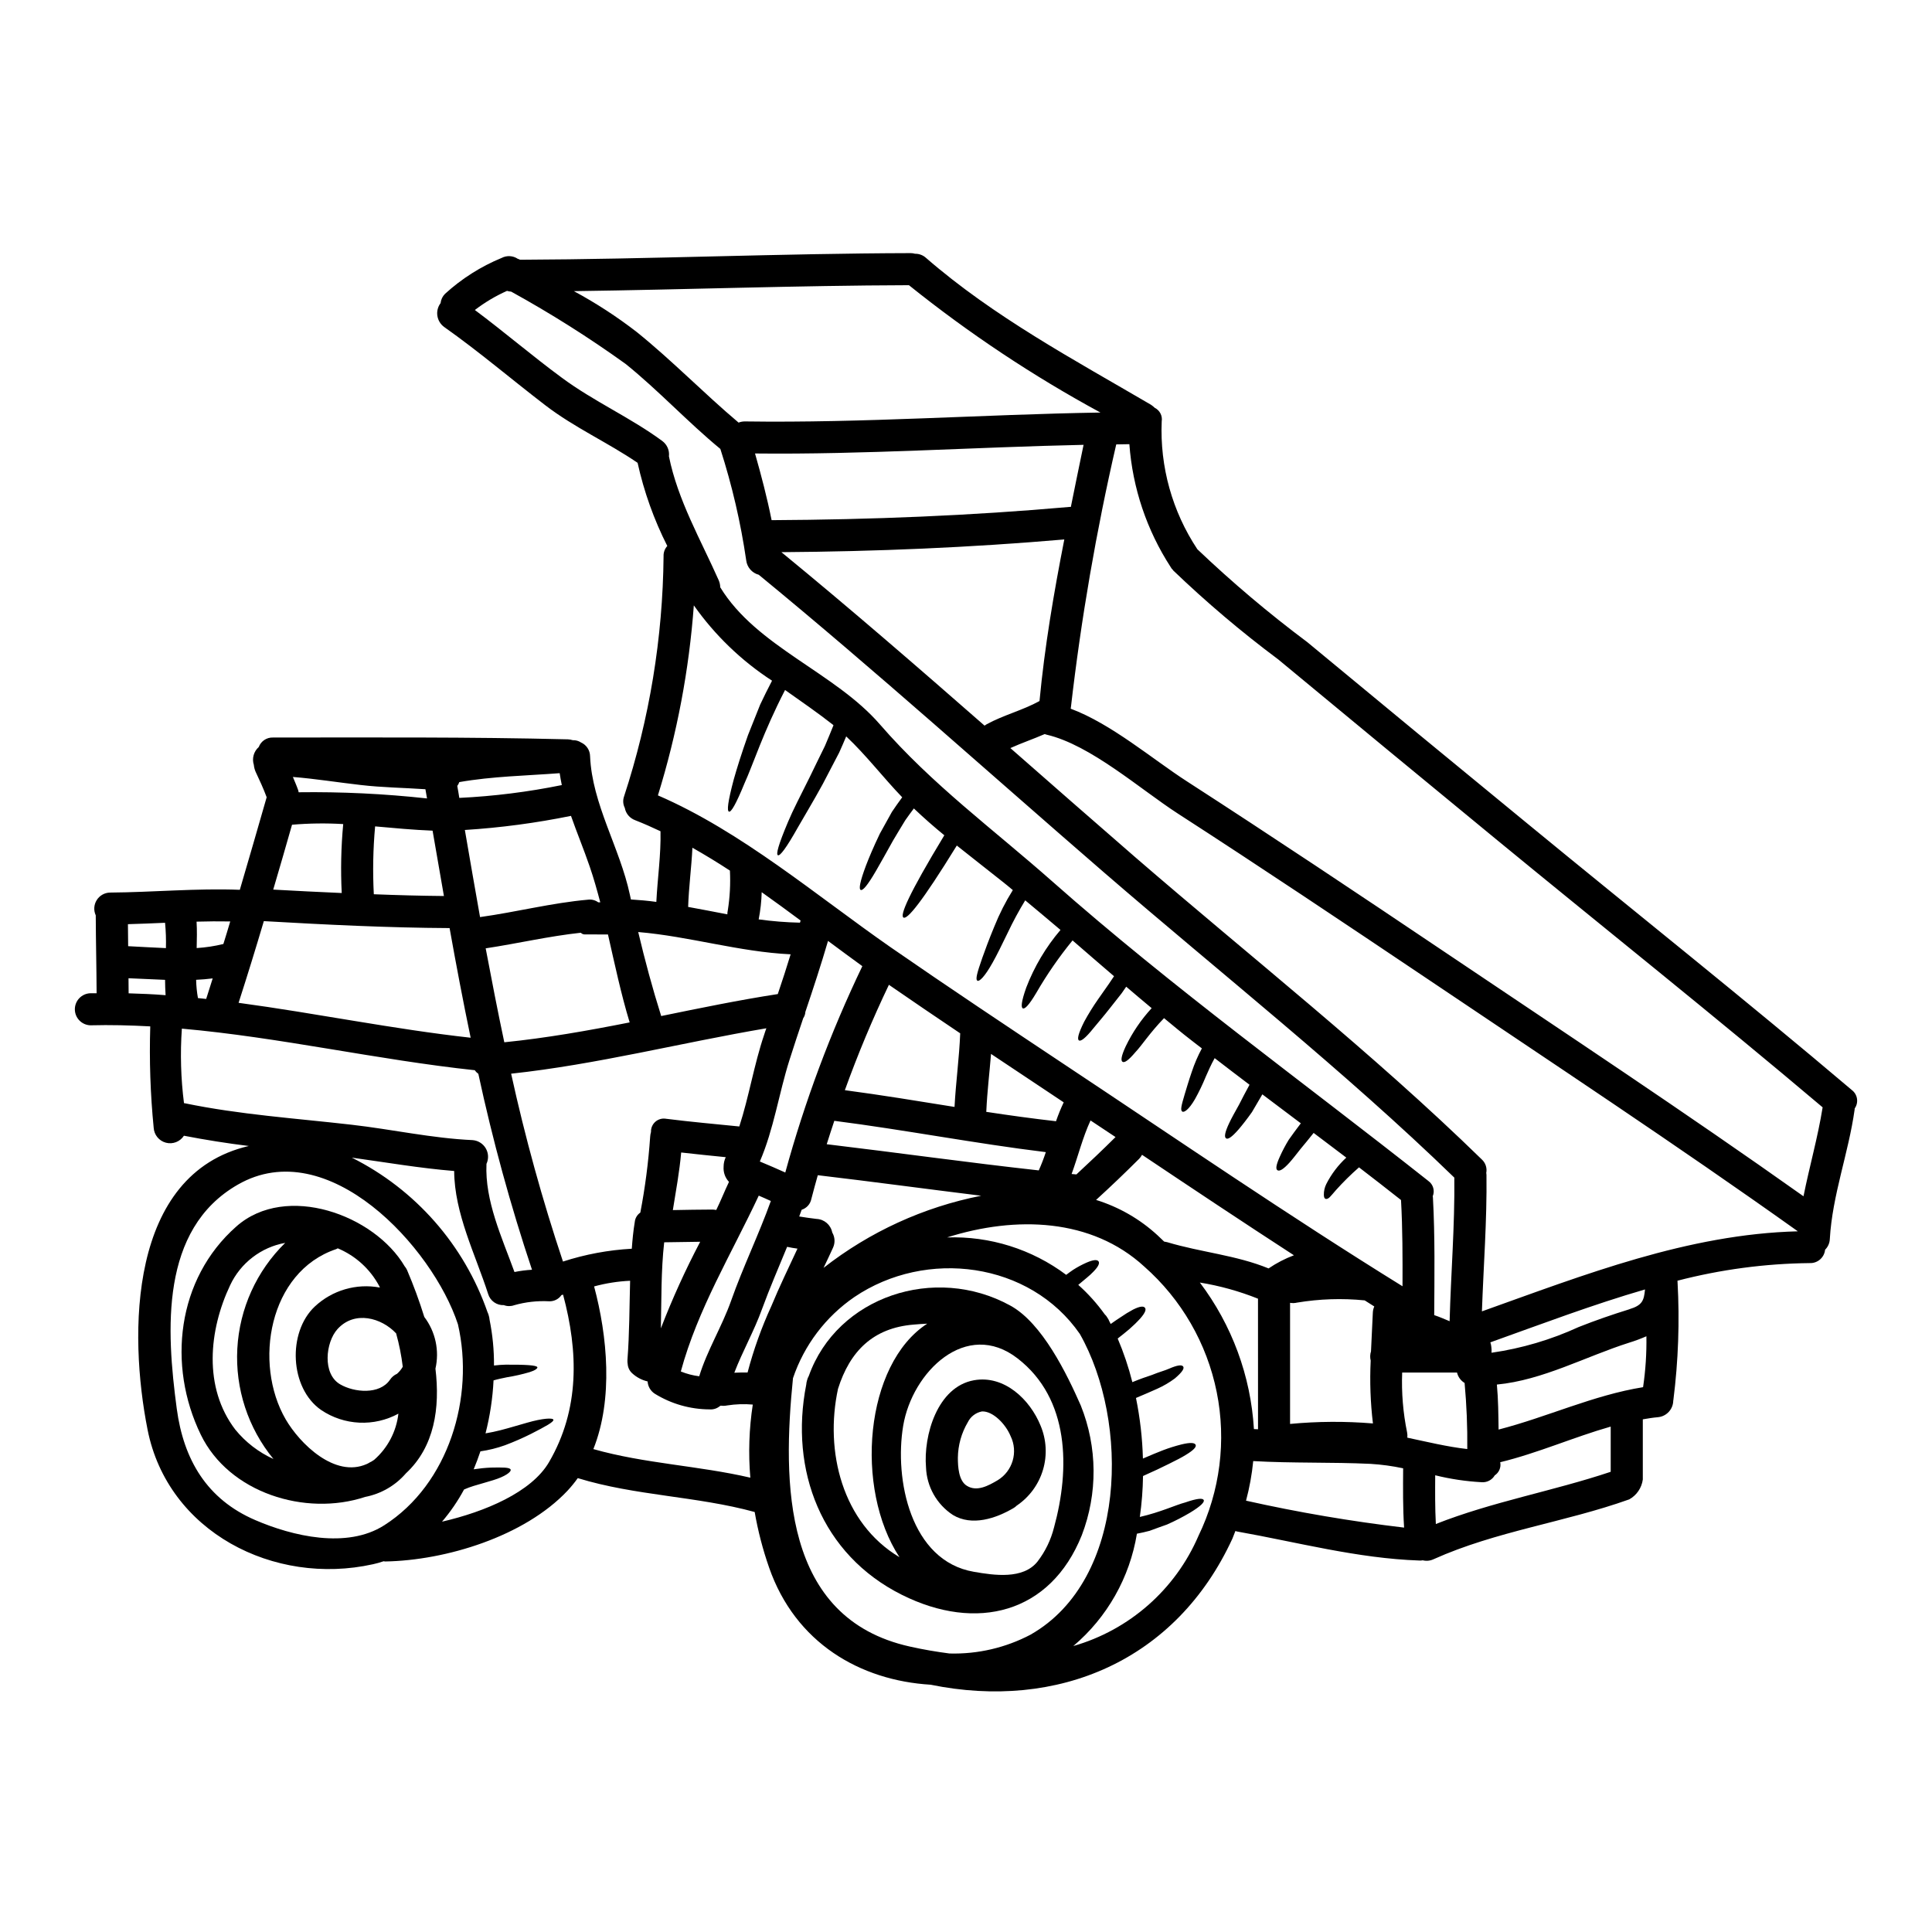 <?xml version="1.0" encoding="UTF-8"?>
<!-- Uploaded to: SVG Repo, www.svgrepo.com, Generator: SVG Repo Mixer Tools -->
<svg fill="#000000" width="800px" height="800px" version="1.1" viewBox="144 144 512 512" xmlns="http://www.w3.org/2000/svg">
 <g>
  <path d="m634.75 432.87c1.531 1.152 1.867 3.309 0.766 4.875-0.027 0.113 0 0.223-0.027 0.34-1.613 11.527-5.902 22.605-6.57 34.27-0.039 1.066-0.488 2.082-1.25 2.832-0.207 2.074-1.992 3.629-4.078 3.543-11.832 0.129-23.602 1.699-35.055 4.672 0.027 0.055 0 0.141 0.027 0.195v0.09c0.582 10.461 0.211 20.957-1.105 31.352 0 0.055-0.031 0.082-0.031 0.141v0.004c-0.031 2.281-1.777 4.172-4.047 4.387-1.359 0.113-2.688 0.34-4.019 0.566v15.945c-0.297 2.227-1.633 4.184-3.598 5.269-17.051 6.09-35.293 8.41-51.859 15.863h-0.004c-0.891 0.422-1.902 0.523-2.859 0.281-0.309 0.062-0.625 0.082-0.938 0.059-16.398-0.566-32.23-4.844-48.32-7.703h0.004c-0.137-0.027-0.266-0.066-0.395-0.117-0.285 0.68-0.508 1.332-0.789 2.012-14.926 32.43-46.312 45.598-79.988 38.719-18.691-1.133-35.816-11.047-42.797-31.043h0.004c-1.68-4.793-2.957-9.723-3.824-14.727-15.41-4.219-31.582-4.277-46.879-8.977v-0.004c-0.844 1.184-1.766 2.309-2.754 3.371-11.387 12.066-32.145 18.441-48.289 18.723-0.145-0.004-0.289-0.023-0.426-0.059-0.918 0.32-1.852 0.582-2.805 0.789-26.258 5.832-54.383-8.586-59.738-35.66-5.043-25.352-5.117-67.75 26.824-75.18-5.75-0.707-11.484-1.613-17.191-2.719-1.023 1.586-2.953 2.332-4.777 1.848-1.828-0.484-3.133-2.09-3.238-3.973-0.879-8.922-1.184-17.891-0.906-26.852-5.297-0.285-10.562-0.426-15.863-0.285-2.293-0.07-4.121-1.953-4.121-4.25s1.828-4.18 4.121-4.246h1.645c-0.031-6.879-0.199-13.777-0.227-20.645-0.602-1.305-0.508-2.82 0.254-4.035 0.758-1.219 2.078-1.969 3.512-2 11.473-0.086 22.941-1.18 34.414-0.734 2.41-8.16 4.758-16.344 7.113-24.527-0.852-2.32-1.902-4.562-2.949-6.797v-0.004c-0.242-0.566-0.395-1.168-0.453-1.785-0.543-1.691-0.031-3.547 1.305-4.723 0.582-1.562 2.098-2.578 3.766-2.519 26.055 0 52.09-0.172 78.145 0.48 0.445 0.016 0.883 0.09 1.305 0.227 0.77-0.031 1.531 0.176 2.18 0.598 1.449 0.641 2.387 2.07 2.41 3.652 0.535 12.691 7.898 24.273 10.535 36.652 0.082 0.422 0.195 0.879 0.285 1.305 2.262 0.141 4.504 0.34 6.738 0.648 0.312-6.258 1.246-12.461 1.105-18.723-2.207-1.047-4.449-2.039-6.691-2.918-1.445-0.52-2.504-1.77-2.777-3.285-0.473-0.93-0.543-2.016-0.199-3 6.742-20.562 10.277-42.039 10.48-63.676-0.043-1 0.312-1.977 0.988-2.719-3.539-6.988-6.184-14.391-7.871-22.039-7.93-5.41-16.711-9.32-24.402-15.211-8.977-6.879-17.59-14.246-26.82-20.758v-0.004c-0.988-0.699-1.648-1.77-1.836-2.965s0.117-2.414 0.844-3.379c0.102-0.934 0.516-1.805 1.18-2.465 4.41-4.027 9.488-7.25 15.012-9.52 1.352-0.703 2.981-0.617 4.25 0.227 0.215 0.062 0.426 0.148 0.625 0.254 34.496-0.141 68.996-1.668 103.49-1.754 0.402-0.004 0.797 0.055 1.18 0.168 1.066-0.02 2.102 0.367 2.891 1.078 18.016 15.66 39.172 26.961 59.68 38.965v0.004c0.344 0.23 0.664 0.496 0.961 0.785 1.34 0.664 2.086 2.125 1.84 3.598-0.508 12.008 2.801 23.863 9.445 33.875 9.211 8.777 18.938 16.996 29.129 24.613 19.379 16.059 38.797 32.066 58.254 48.02 28.68 23.582 57.766 46.695 86.062 70.684zm-12.805 28.152c1.574-7.871 3.797-15.605 5.07-23.566-28.492-24.105-57.75-47.387-86.594-71.094-19.262-15.836-38.492-31.711-57.695-47.625l0.004 0.004c-9.762-7.281-19.059-15.16-27.844-23.59-0.027-0.027-0.027-0.086-0.055-0.113v-0.004c-0.242-0.215-0.445-0.473-0.594-0.762-6.332-9.762-10.098-20.961-10.945-32.562-1.18 0-2.32 0.031-3.484 0.059h0.004c-5.301 22.98-9.312 46.238-12.012 69.668 0 0.113-0.059 0.227-0.059 0.371 10.793 4.019 21.754 13.426 30.762 19.23 22.801 14.73 45.375 29.797 67.863 44.922 31.965 21.5 64.168 42.777 95.578 65.066zm-85.223 30.504c27.219-9.715 54.578-20.469 83.723-21.215-32.273-23-65.457-44.871-98.34-67.016-21.891-14.695-43.789-29.371-65.965-43.691-9.941-6.426-23.113-18.184-34.754-20.902v0.004c-0.184-0.039-0.363-0.094-0.535-0.168-2.977 1.305-6.121 2.363-9.094 3.711 10.988 9.633 21.98 19.285 32.996 28.836 30.617 26.48 62.977 51.914 91.938 80.18 0.988 0.902 1.438 2.254 1.184 3.57 0.004 0.172 0.02 0.344 0.055 0.512 0.152 12.078-0.785 24.117-1.207 36.184zm42.711 20.074v0.004c0.66-4.465 0.953-8.973 0.879-13.48-1.488 0.652-3.008 1.219-4.559 1.695-11.586 3.684-22.887 9.941-35.066 11.102 0.371 3.969 0.395 7.93 0.453 11.926 12.945-3.332 25.066-9.098 38.293-11.234zm-3.625-20.648c3.457-1.047 3.852-2.32 4.137-5.238-13.852 4.023-27.445 9.176-40.984 14.02v0.004c0.129 0.383 0.215 0.777 0.254 1.18 0.074 0.52 0.09 1.051 0.055 1.574 7.992-1.152 15.777-3.453 23.113-6.824 4.449-1.762 8.867-3.289 13.426-4.703zm-4.957 43.078v-11.969c-9.84 2.805-19.316 7.027-29.289 9.445 0 0.027 0.027 0.055 0.027 0.109h0.004c0.223 1.32-0.355 2.641-1.473 3.375-0.719 1.223-2.07 1.926-3.484 1.809-4.144-0.223-8.262-0.84-12.293-1.836-0.027 4.301-0.059 8.609 0.168 12.914 15.043-5.934 31.02-8.707 46.34-13.836zm-38.012-6.031 0.004 0.004c0.062-5.844-0.176-11.688-0.711-17.504-1.012-0.609-1.738-1.605-2.008-2.758h-14.535c-0.203 5.32 0.234 10.648 1.305 15.863 0.09 0.457 0.109 0.926 0.059 1.391 5.293 1.117 10.57 2.418 15.891 3.016zm-4.676-33.879c0.344-12.691 1.391-25.32 1.246-38.039-29.344-28.465-61.973-54.184-92.891-80.922-30.418-26.312-60.359-53.332-91.457-78.855l0.004 0.012c-1.781-0.477-3.094-1.992-3.312-3.82-1.461-10.016-3.754-19.891-6.852-29.523-8.695-7.164-16.371-15.492-25.125-22.547v0.004c-9.711-6.981-19.832-13.375-30.309-19.145-0.375-0.02-0.742-0.09-1.102-0.203-3.031 1.352-5.891 3.051-8.523 5.07 7.789 5.809 15.18 12.156 23.027 17.934 8.496 6.297 18.105 10.504 26.625 16.766h-0.004c1.289 0.941 1.973 2.504 1.785 4.09 2.363 11.672 8.41 22.066 13.199 32.855 0.25 0.582 0.383 1.207 0.395 1.84 9.629 15.777 30.336 22.52 42.316 36.336 13.848 15.977 30.02 27.762 45.742 41.668 31.922 28.211 66.191 52.906 99.582 79.309h-0.004c1.305 0.91 1.797 2.609 1.18 4.078 0.004 0.113 0.023 0.227 0.055 0.336 0.566 10.395 0.395 20.762 0.34 31.156 1.426 0.484 2.754 1.051 4.086 1.617zm-12.062 54.711c-0.344-5.242-0.285-10.48-0.254-15.719v0.004c-2.852-0.609-5.746-1.004-8.66-1.18-10.367-0.484-20.73-0.141-31.07-0.734-0.344 3.543-0.984 7.051-1.906 10.492 13.836 3.094 27.82 5.477 41.898 7.137zm-0.422-63.957c0.027-7.621 0.027-15.242-0.395-22.855-3.68-2.918-7.391-5.777-11.133-8.66-2.148 1.879-4.18 3.883-6.09 6.008-0.762 0.879-1.273 1.5-1.672 1.898s-0.789 0.535-1.074 0.453c-0.289-0.082-0.453-0.371-0.48-1.02v-0.004c-0.027-1.012 0.195-2.012 0.648-2.918 1.336-2.629 3.129-4.996 5.301-6.996l-8.66-6.543c-1.273 1.613-2.41 2.973-3.402 4.164-1.242 1.574-2.18 2.801-3 3.707-1.645 1.816-2.609 2.32-3.148 2.039-0.539-0.285-0.453-1.305 0.594-3.625h0.004c0.688-1.539 1.477-3.035 2.359-4.473 0.879-1.242 1.969-2.754 3.199-4.359-3.394-2.547-6.793-5.106-10.195-7.676-1.02 1.781-1.969 3.34-2.754 4.703-1.391 1.969-2.578 3.457-3.516 4.559-1.898 2.18-2.891 2.754-3.371 2.383-0.48-0.375-0.312-1.574 0.879-4.082 0.594-1.27 1.473-2.828 2.606-4.867 0.762-1.504 1.672-3.258 2.754-5.242-3.086-2.32-6.172-4.699-9.234-7.051-0.988 1.754-1.723 3.484-2.406 5.012l0.008-0.004c-0.82 1.996-1.758 3.945-2.809 5.836-1.668 2.891-2.945 3.625-3.371 3.312-0.566-0.344-0.254-1.574 0.621-4.535 0.457-1.5 1.02-3.457 1.902-6.031v0.004c0.707-2.133 1.598-4.199 2.664-6.176-0.938-0.734-1.926-1.445-2.863-2.207-2.438-1.871-4.785-3.852-7.164-5.809-3.766 3.883-5.902 7.254-7.621 9.055-1.844 2.18-2.863 2.828-3.371 2.519-0.508-0.312-0.371-1.5 0.848-4.133l0.004-0.004c1.777-3.68 4.09-7.074 6.859-10.082-2.266-1.898-4.504-3.766-6.742-5.691-0.426 0.594-0.824 1.18-1.215 1.754-1.133 1.414-2.152 2.715-3.059 3.883-1.785 2.289-3.312 4.019-4.394 5.352-2.152 2.688-3.34 3.543-3.848 3.254-0.508-0.289-0.254-1.699 1.359-4.93l-0.004 0.004c1.133-2.078 2.379-4.094 3.738-6.031 0.852-1.188 1.785-2.519 2.801-3.992 0.453-0.652 0.938-1.363 1.391-2.07-3.652-3.148-7.336-6.297-10.988-9.484v-0.004c-3.57 4.363-6.781 9.004-9.602 13.879-1.926 3.254-3.031 4.359-3.566 4.133-0.535-0.227-0.426-1.781 0.879-5.469l-0.004 0.004c2.141-5.59 5.215-10.77 9.094-15.324-3.09-2.633-6.231-5.238-9.348-7.844-1.688 2.766-3.231 5.621-4.617 8.551-1.613 3.312-2.891 5.949-3.996 7.902-2.18 3.91-3.566 5.117-4.051 4.844-0.566-0.316-0.141-1.969 1.305-6.094 0.734-2.066 1.727-4.785 3.172-8.266v0.004c1.344-3.356 2.984-6.59 4.902-9.656-0.961-0.789-1.898-1.613-2.891-2.363-3.938-3.148-7.984-6.258-11.953-9.445-9.402 15.266-13.137 19.625-14.129 19.09-0.992-0.535 1.215-5.949 10.82-21.809-2.777-2.266-5.469-4.637-8.074-7.109-0.789 1.074-1.574 2.094-2.266 3.113-1.215 1.969-2.293 3.793-3.258 5.41-1.867 3.34-3.309 5.949-4.477 7.957-2.32 3.992-3.543 5.352-4.078 5.117-0.535-0.234-0.254-2.066 1.363-6.398 0.82-2.152 2.012-4.988 3.707-8.527 0.965-1.727 2.039-3.656 3.203-5.777 0.82-1.246 1.754-2.523 2.715-3.852-5.07-5.269-9.543-11.16-14.84-16.137-0.625 1.473-1.246 2.949-1.871 4.305-1.574 3.059-3.031 5.805-4.328 8.297-2.664 4.871-4.93 8.559-6.547 11.414-3.199 5.695-4.812 7.734-5.352 7.477-0.539-0.254 0.086-2.688 2.691-8.863 1.273-3.059 3.285-6.91 5.75-11.867 1.18-2.465 2.547-5.211 4.023-8.242 0.734-1.727 1.5-3.57 2.262-5.469l-0.141-0.141c-3.965-3.117-8.324-6.117-12.691-9.207-5.805 11.246-8.438 19.656-10.734 24.699-2.32 5.664-3.57 7.734-4.133 7.535-0.562-0.199-0.316-2.578 1.27-8.527 0.824-2.945 2.039-6.824 3.766-11.727 0.965-2.438 2.043-5.117 3.231-8.102 0.906-1.969 2.012-4.137 3.148-6.344l0.008 0.004c-8.117-5.277-15.152-12.055-20.734-19.965-1.254 17.09-4.445 33.984-9.516 50.355 22.148 9.578 41.977 26.539 61.633 40.223 15.379 10.648 30.957 21.016 46.535 31.383 29.562 19.625 58.965 39.793 89.16 58.484zm-7.477 5.352-2.547-1.613h-0.004c-5.977-0.598-12.008-0.395-17.934 0.594-0.602 0.145-1.227 0.164-1.836 0.055v32.094c7.301-0.691 14.652-0.734 21.961-0.129-0.664-5.523-0.863-11.094-0.594-16.652-0.199-0.812-0.172-1.664 0.082-2.465 0.141-3.43 0.344-6.852 0.484-10.234 0.023-0.566 0.152-1.125 0.383-1.648zm-28.012-10.086-0.004 0.004c2.094-1.422 4.348-2.594 6.715-3.484-13.484-8.75-26.879-17.672-40.25-26.625-0.207 0.398-0.473 0.758-0.789 1.078-3.711 3.707-7.508 7.336-11.391 10.879 6.031 1.867 11.574 5.047 16.23 9.316 0.625 0.566 1.219 1.18 1.816 1.727 0.285 0.055 0.566 0.086 0.852 0.168 8.887 2.664 18.262 3.43 26.816 6.941zm-2.801 42.629-0.008-34.605c-4.961-1.984-10.129-3.422-15.406-4.277 8.5 11.246 13.488 24.758 14.328 38.832 0.344 0.023 0.711 0.051 1.078 0.051zm-14.391 18.75c0.254 0.512-0.676 1.574-3.598 3.34l-0.004 0.004c-1.977 1.168-4.019 2.219-6.117 3.148-1.391 0.48-2.918 1.047-4.617 1.668-1.047 0.285-2.18 0.539-3.371 0.766v0.004c-1.895 11.613-7.871 22.168-16.852 29.766 14.875-4.266 27.051-14.984 33.168-29.199 5.731-11.836 7.43-25.223 4.832-38.113s-9.344-24.574-19.211-33.266c-13.934-12.805-33.988-13.484-52.254-7.707 11.348-0.387 22.488 3.109 31.578 9.914 0.652-0.48 1.273-0.965 1.844-1.332 1.145-0.734 2.348-1.379 3.598-1.926 1.844-0.789 2.754-0.789 3.113-0.34 0.359 0.449 0.059 1.359-1.414 2.832-0.852 0.934-2.293 2.012-3.938 3.426 2.613 2.332 4.961 4.945 7 7.789 0.297 0.27 0.547 0.586 0.734 0.938 0.203 0.277 0.363 0.582 0.48 0.906 0.141 0.227 0.254 0.512 0.371 0.734 0.961-0.68 1.871-1.305 2.66-1.812v0.004c1.055-0.738 2.152-1.41 3.285-2.012 1.754-0.879 2.719-0.965 3.113-0.512 0.395 0.453 0.172 1.273-1.18 2.832-0.918 1.012-1.898 1.965-2.93 2.863-0.852 0.734-1.926 1.574-3.086 2.492 1.594 3.746 2.891 7.609 3.883 11.555 2.008-0.824 3.707-1.418 5.18-1.898 1.902-0.789 3.488-1.18 4.562-1.672 2.207-0.965 3.34-1.074 3.711-0.594 0.371 0.48-0.113 1.418-2.211 3.199-1.43 1.059-2.965 1.961-4.586 2.691-1.574 0.707-3.473 1.531-5.695 2.465 1.078 5.289 1.695 10.664 1.84 16.059 2.066-0.906 3.883-1.641 5.406-2.238h0.004c1.566-0.59 3.164-1.09 4.789-1.5 2.434-0.594 3.512-0.453 3.766 0.086 0.254 0.539-0.457 1.387-2.606 2.688-1.078 0.68-2.551 1.418-4.449 2.363-1.898 0.945-4.109 2.008-6.883 3.227-0.051 3.633-0.336 7.254-0.848 10.848 5.555-1.273 9.402-3.148 12.066-3.852 3.215-1.109 4.606-1.168 4.859-0.629zm-23.371-96.188-6.625-4.398c-2.098 4.531-3.285 9.445-5.016 14.188 0.426 0.027 0.852 0.086 1.273 0.113 3.512-3.246 6.969-6.527 10.367-9.902zm-11.84-166.99c1.102-5.512 2.234-10.961 3.371-16.457-29.031 0.621-58.035 2.606-87.07 2.293 1.672 5.859 3.203 11.727 4.394 17.672 26.395-0.141 52.711-1.18 78.992-3.512zm-10.652 298.84c25.695-14.625 26.156-56.59 13.031-79.676-13.227-19.117-40.73-22.656-59.762-9.77-7.602 5.219-13.309 12.762-16.258 21.5-2.754 27.527-2.863 63.613 30.984 71.121 3.516 0.789 7.027 1.387 10.535 1.84v-0.004c7.469 0.199 14.863-1.527 21.473-5.008zm8.758-141.05c-1.219-0.789-2.438-1.617-3.656-2.438-5.211-3.457-10.395-6.938-15.605-10.395-0.395 5.012-1.02 10.023-1.242 15.066 0 0.086-0.031 0.168-0.031 0.285 6.148 0.938 12.293 1.781 18.5 2.492l-0.004-0.004c0.586-1.707 1.266-3.379 2.039-5.008zm-6.609 18.035c0.707-1.578 1.328-3.195 1.871-4.84-18.777-2.293-37.332-5.902-56.055-8.297-0.68 2.066-1.363 4.133-2.012 6.199 18.758 2.238 37.453 4.871 56.195 6.938zm0.195-124.38c1.363-14.418 3.793-28.664 6.574-42.828-24.953 2.152-49.938 3.199-74.973 3.371 18.238 14.957 36.086 30.422 53.84 45.973 0.199-0.113 0.344-0.254 0.566-0.371 4.484-2.453 9.555-3.695 14-6.156zm16.172-76.449 0.004 0.004c-17.902-9.711-34.895-21.012-50.777-33.762-29.598 0.082-59.199 1.18-88.797 1.574 5.863 3.16 11.453 6.797 16.715 10.875 9.375 7.562 17.73 16.199 26.934 23.961v0.004c0.531-0.211 1.102-0.316 1.672-0.312 31.469 0.449 62.852-1.844 94.262-2.356zm-38.691 184.02c0.344-6.543 1.246-12.988 1.504-19.516-6.344-4.246-12.633-8.555-18.895-12.859-4.359 9.121-8.25 18.43-11.672 27.926 9.727 1.293 19.387 2.879 29.074 4.438zm-34.711 42.641c12.227-9.566 26.539-16.117 41.773-19.117-14.445-1.781-28.863-3.738-43.297-5.441-0.594 2.125-1.18 4.219-1.723 6.344v0.004c-0.277 1.328-1.254 2.402-2.551 2.809-0.199 0.594-0.426 1.18-0.652 1.781 1.504 0.254 3.031 0.453 4.59 0.648 2.055 0.086 3.781 1.578 4.164 3.598 0.734 1.234 0.805 2.754 0.195 4.051-0.801 1.789-1.652 3.543-2.5 5.324zm10.281-79.957c-3.004-2.18-6.035-4.422-9.094-6.691-1.84 6.297-3.91 12.594-6.004 18.805v0.004c-0.031 0.598-0.227 1.176-0.566 1.668-1.246 3.672-2.465 7.375-3.652 11.102-2.832 8.949-4.137 18.297-7.848 26.879 2.238 0.938 4.504 1.898 6.742 2.918v0.004c5.152-18.805 11.988-37.105 20.418-54.684zm-16.531-11.527c0.055-0.168 0.113-0.367 0.168-0.566-3.402-2.519-6.824-5.043-10.309-7.508v0.004c-0.066 2.398-0.332 4.785-0.789 7.141-0.016 0.012-0.023 0.031-0.027 0.055 3.629 0.504 7.285 0.797 10.945 0.875zm-0.652 86.387c-0.906-0.113-1.844-0.285-2.754-0.48-2.262 5.512-4.617 10.93-6.656 16.512-2.066 5.75-5.156 11.16-7.336 16.855 1.18-0.059 2.363-0.086 3.516-0.059h-0.004c1.59-6.031 3.695-11.918 6.297-17.59 2.141-5.18 4.578-10.168 6.926-15.234zm-5.223-67.465c1.188-3.484 2.32-6.996 3.402-10.535-13.652-0.648-26.824-4.758-40.391-5.902 1.781 7.508 3.766 14.898 6.09 22.262 10.316-2.113 20.617-4.238 30.898-5.824zm-1.844 54.836c-1.074-0.484-2.121-0.965-3.199-1.418-7.223 15.438-16.172 30.066-20.656 46.598 1.562 0.637 3.199 1.062 4.875 1.273 2.125-6.938 6.035-13.168 8.465-20.055 3.152-8.926 7.316-17.48 10.52-26.398zm-1.781-44.016c0.195-0.594 0.371-1.18 0.594-1.754-22.52 3.82-45.004 9.602-67.637 12.035 3.691 16.828 8.277 33.445 13.738 49.785 5.906-1.914 12.039-3.059 18.238-3.398 0.172-2.363 0.395-4.723 0.789-7.086 0.098-1.008 0.637-1.918 1.473-2.492 1.273-6.633 2.144-13.336 2.606-20.074 0.027-0.441 0.102-0.875 0.223-1.301-0.043-1.035 0.391-2.031 1.172-2.711 0.785-0.676 1.832-0.961 2.852-0.773 6.461 0.82 12.918 1.387 19.375 2.039 2.582-7.926 3.918-16.453 6.578-24.27zm-3.652 117.34c-0.551-6.461-0.332-12.965 0.648-19.371-2.258-0.199-4.531-0.121-6.769 0.227-0.566 0.117-1.152 0.137-1.727 0.055-0.09 0.062-0.184 0.121-0.281 0.168-0.75 0.605-1.703 0.902-2.664 0.824-5.133-0.016-10.16-1.449-14.527-4.148-1.117-0.719-1.824-1.93-1.902-3.254-0.031-0.027-0.07-0.035-0.109-0.031-1.492-0.363-2.867-1.105-3.996-2.148-0.699-0.641-1.121-1.523-1.18-2.469-0.035-0.16-0.055-0.32-0.059-0.48v-0.082c-0.016-0.172-0.016-0.344 0-0.512 0.539-6.996 0.512-13.992 0.707-20.961-3.227 0.148-6.426 0.652-9.543 1.5 3.512 13.113 5.117 29.801-0.195 43.109 13.613 3.863 27.832 4.375 41.598 7.574zm-5.981-150.29c0.559-3.5 0.75-7.051 0.57-10.59-3.281-2.152-6.598-4.164-9.938-6.062-0.254 5.238-0.965 10.449-1.133 15.688 3.484 0.625 6.938 1.305 10.395 1.969h-0.004c-0.004-0.336 0.035-0.676 0.109-1.004zm-1.102 67.816c0.012-0.852 0.203-1.691 0.566-2.461-4.023-0.395-7.789-0.789-11.809-1.242-0.453 5.117-1.391 10.168-2.207 15.266 3.484-0.055 6.965-0.141 10.449-0.141v-0.004c0.352 0.008 0.703 0.047 1.051 0.113 1.219-2.465 2.18-4.957 3.375-7.445l-0.004-0.004c-1.023-1.086-1.539-2.559-1.418-4.047zm-6.203 19.957c-3.199 0.059-6.371 0.113-9.543 0.141-0.852 7.566-0.707 15.18-0.879 22.801v0.004c3.027-7.844 6.508-15.508 10.422-22.945zm-18.695-58.133c-2.32-7.648-3.965-15.492-5.746-23.309l-6.176-0.004c-0.387-0.004-0.754-0.168-1.02-0.449-8.469 0.906-16.766 2.859-25.211 4.133 1.574 8.301 3.172 16.625 4.934 24.895 11.07-1.113 22.148-3.07 33.219-5.266zm-8.324-31.82h0.539c-0.852-3.199-1.727-6.371-2.805-9.488-1.574-4.59-3.398-8.977-4.957-13.426-9.277 1.891-18.676 3.141-28.125 3.738 1.312 7.676 2.652 15.371 4.023 23.086 9.602-1.332 19.008-3.766 28.66-4.617 0.945-0.117 1.898 0.137 2.664 0.707zm-13.027 148.32c8.156-14.02 7.758-29.258 3.707-44.355-0.137 0.055-0.281 0.094-0.426 0.113-0.738 1.078-1.977 1.699-3.281 1.648-3.125-0.164-6.254 0.188-9.262 1.047-0.883 0.316-1.848 0.309-2.719-0.027-1.902 0.09-3.621-1.125-4.168-2.949-3.371-10.477-8.949-21.355-9.004-32.598-9.055-0.734-18.105-2.293-27.137-3.543h0.004c16.871 8.441 29.777 23.137 35.969 40.957 0.148 0.297 0.262 0.609 0.34 0.934 0.102 0.332 0.168 0.672 0.195 1.02 0.812 4.008 1.211 8.09 1.18 12.18 1.102-0.141 2.152-0.195 3.086-0.223 5.269-0.027 8.215 0.141 8.41 0.68 0.086 0.312-0.594 0.848-2.066 1.305l0.004-0.004c-1.973 0.582-3.977 1.035-6.008 1.359-1.102 0.227-2.363 0.48-3.543 0.824v-0.004c-0.234 4.742-0.949 9.449-2.125 14.047 1.363-0.227 2.664-0.512 3.91-0.824 2.664-0.68 5.07-1.445 7.141-2.012 4.106-1.18 6.824-1.332 6.938-0.762 0.113 0.566-2.07 1.754-5.836 3.68v0.004c-2.277 1.141-4.613 2.164-6.996 3.059-2.109 0.758-4.293 1.297-6.512 1.617-0.539 1.613-1.137 3.199-1.785 4.758h-0.004c1.512-0.23 3.035-0.383 4.562-0.453 3.031-0.059 5.043-0.086 5.238 0.535s-1.473 1.844-4.644 2.805c-1.527 0.48-3.312 0.961-5.184 1.527-0.859 0.262-1.699 0.574-2.519 0.938-1.637 3.043-3.594 5.898-5.836 8.527 11.402-2.629 23.727-7.812 28.371-15.809zm3.371-179.4c-0.227-1.047-0.395-2.098-0.566-3.148-8.891 0.68-17.812 0.824-26.594 2.363l-0.004-0.004c-0.125 0.367-0.309 0.711-0.539 1.02 0.199 1.047 0.371 2.121 0.539 3.172 9.125-0.438 18.207-1.574 27.16-3.398zm-12.543 129.05c1.531-0.312 3.082-0.512 4.644-0.598-5.691-17.031-10.438-34.363-14.219-51.918-0.367-0.262-0.684-0.586-0.934-0.961-25.828-2.754-51.688-8.727-77.633-11.02h-0.004c-0.461 6.59-0.27 13.211 0.566 19.766h0.168c14.613 3.031 29.402 3.996 44.215 5.695 10.68 1.215 21.355 3.598 32.062 4.078 1.461 0.098 2.777 0.91 3.519 2.168 0.742 1.262 0.816 2.805 0.195 4.129-0.453 9.793 4.07 19.453 7.418 28.66zm-34.527 67.125c17.137-10.93 23.988-34.016 19.543-53.273-6.691-20.426-34.496-50.699-58.316-37.02-20.676 11.836-18.977 38.633-16.199 59.395 1.812 13.508 7.984 24.008 20.816 29.52 9.82 4.238 24.266 7.695 34.148 1.379zm22.914-129.21c-2.012-9.66-3.852-19.375-5.582-29.059-16.43-0.086-32.828-0.906-49.227-1.844-2.148 7.254-4.379 14.473-6.691 21.648 20.535 2.766 41.043 6.988 61.496 9.25zm-7.086-37.559c-1.02-5.805-2.012-11.555-3.004-17.32-5.098-0.199-10.168-0.68-15.234-1.133h0.004c-0.543 5.981-0.656 11.988-0.344 17.984 6.184 0.242 12.375 0.414 18.578 0.469zm-4.477-25.859c-0.141-0.82-0.285-1.613-0.426-2.438-5.723-0.395-11.473-0.453-17.191-1.129-6.008-0.68-11.926-1.645-17.93-2.125 0.48 1.18 0.992 2.32 1.418 3.543 0.055 0.172 0.055 0.344 0.109 0.512h0.004c11.363-0.148 22.723 0.398 34.016 1.637zm-22.605 25.066c-0.305-6.09-0.176-12.195 0.395-18.27-4.519-0.27-9.055-0.211-13.566 0.172-1.633 5.746-3.293 11.477-4.981 17.191 6.031 0.34 12.082 0.641 18.152 0.906zm-31.363 13.508c0.625-1.969 1.219-3.965 1.816-5.977-2.977-0.055-5.949-0.027-8.922 0.055 0.141 2.32 0.086 4.644 0.027 7h-0.004c2.387-0.148 4.758-0.508 7.082-1.078zm-4.559 14.562c0.594-1.812 1.16-3.625 1.727-5.441-1.473 0.172-2.949 0.316-4.394 0.371l0.004 0.004c0.035 1.621 0.195 3.242 0.484 4.84 0.746 0.082 1.453 0.168 2.191 0.227zm-10.668-13.469c0.066-2.238-0.012-4.481-0.227-6.715-3.281 0.141-6.57 0.285-9.84 0.371 0.027 1.969 0.027 3.91 0.059 5.832 3.324 0.156 6.668 0.383 10.008 0.512zm-0.086 12.461c-0.082-1.359-0.141-2.688-0.141-4.051-3.227-0.113-6.453-0.312-9.688-0.426 0 1.332 0.031 2.664 0.031 3.996 3.254 0.098 6.543 0.223 9.797 0.496z"/>
  <path d="m430.43 516.5c4.414 11.012 4.504 23.281 0.254 34.355-8.301 20.734-27.898 25.691-47.695 15.781-21.301-10.652-29.801-33-25.324-55.715v-0.004c0.027-0.363 0.094-0.723 0.199-1.074 0.102-0.426 0.266-0.836 0.48-1.219 7.508-21.016 33.395-29.625 53.387-18.637 8.473 4.625 15.012 18.137 18.699 26.512zm-7.109 32.316c4.273-15.574 4.16-34.129-9.633-44.809-13.594-10.535-27.945 3.543-30.336 17.848-2.363 14.133 1.898 35.816 18.75 38.691 5.379 0.934 13.027 2.066 16.852-2.719v-0.004c2.062-2.676 3.547-5.75 4.367-9.027zm-33.594-54.031c-1.215 0.055-2.438 0.141-3.625 0.25-10.734 0.879-16.883 7.055-20.023 17.023-3.57 16.531 1.102 35.547 16.285 44.609-11.953-18.234-9.234-51.121 7.363-61.883z"/>
  <path d="m419.75 521.78c1.57 3.719 1.805 7.867 0.652 11.738-1.148 3.871-3.606 7.219-6.949 9.477-0.254 0.254-0.539 0.473-0.848 0.656-4.676 2.754-11.02 4.898-16.117 1.812v-0.004c-4.258-2.805-6.898-7.496-7.086-12.594-0.707-8.41 2.977-21.355 12.719-23.086 8.027-1.426 14.824 5.094 17.629 12zm-11.414 14.531c4.035-2.418 5.547-7.527 3.473-11.75-1.332-3.231-4.723-6.656-7.594-6.516h0.004c-1.625 0.316-3.012 1.371-3.738 2.859-1.695 2.859-2.602 6.121-2.637 9.445 0 2.207 0.168 6.09 2.41 7.418 2.641 1.629 5.672-0.039 8.082-1.457z"/>
  <path d="m259.4 506.71c1.246 10.422-0.25 20.703-7.844 27.758-2.793 3.231-6.598 5.426-10.793 6.231-15.832 5.242-36.082-1.074-43.559-16.512-8.895-18.324-6.371-41.238 9.445-55.176 13.168-11.609 36.605-3.059 44.609 10.594h0.004c0.25 0.301 0.461 0.633 0.621 0.992 1.73 4.055 3.254 8.195 4.562 12.406 2.961 3.906 4.047 8.926 2.953 13.707zm-10.195 1.363h0.004c0.609-0.531 1.125-1.164 1.527-1.871-0.359-2.988-0.949-5.941-1.758-8.84-3.82-4.106-10.988-6.172-15.547-1.129-3.148 3.484-4.055 11.895 0.734 14.641 3.707 2.152 10.449 2.801 13.199-1.246 0.457-0.684 1.094-1.223 1.844-1.555zm-4.531-22.859c-0.059-0.109-0.105-0.223-0.141-0.34-2.402-4.527-6.301-8.082-11.031-10.059-0.141 0.094-0.293 0.172-0.453 0.23-17.816 6.004-21.949 30.25-13.344 45.09 3.738 6.43 13.031 15.633 21.5 11.84 0.273-0.121 0.539-0.262 0.789-0.426 0.406-0.188 0.797-0.418 1.16-0.68 3.59-3.137 5.883-7.5 6.426-12.234-3.172 1.727-6.758 2.551-10.367 2.379-3.609-0.168-7.102-1.324-10.098-3.344-8.355-5.777-8.98-20.594-1.672-27.445 4.617-4.312 11.016-6.176 17.23-5.012zm-25.094-11.84c-6.391 1.152-11.828 5.336-14.586 11.215-5.637 11.895-7.168 27.105 1.359 38.266 2.723 3.344 6.184 6.012 10.109 7.793-6.734-8.211-10.148-18.645-9.57-29.246 0.574-10.602 5.102-20.602 12.688-28.027z"/>
 </g>
</svg>
